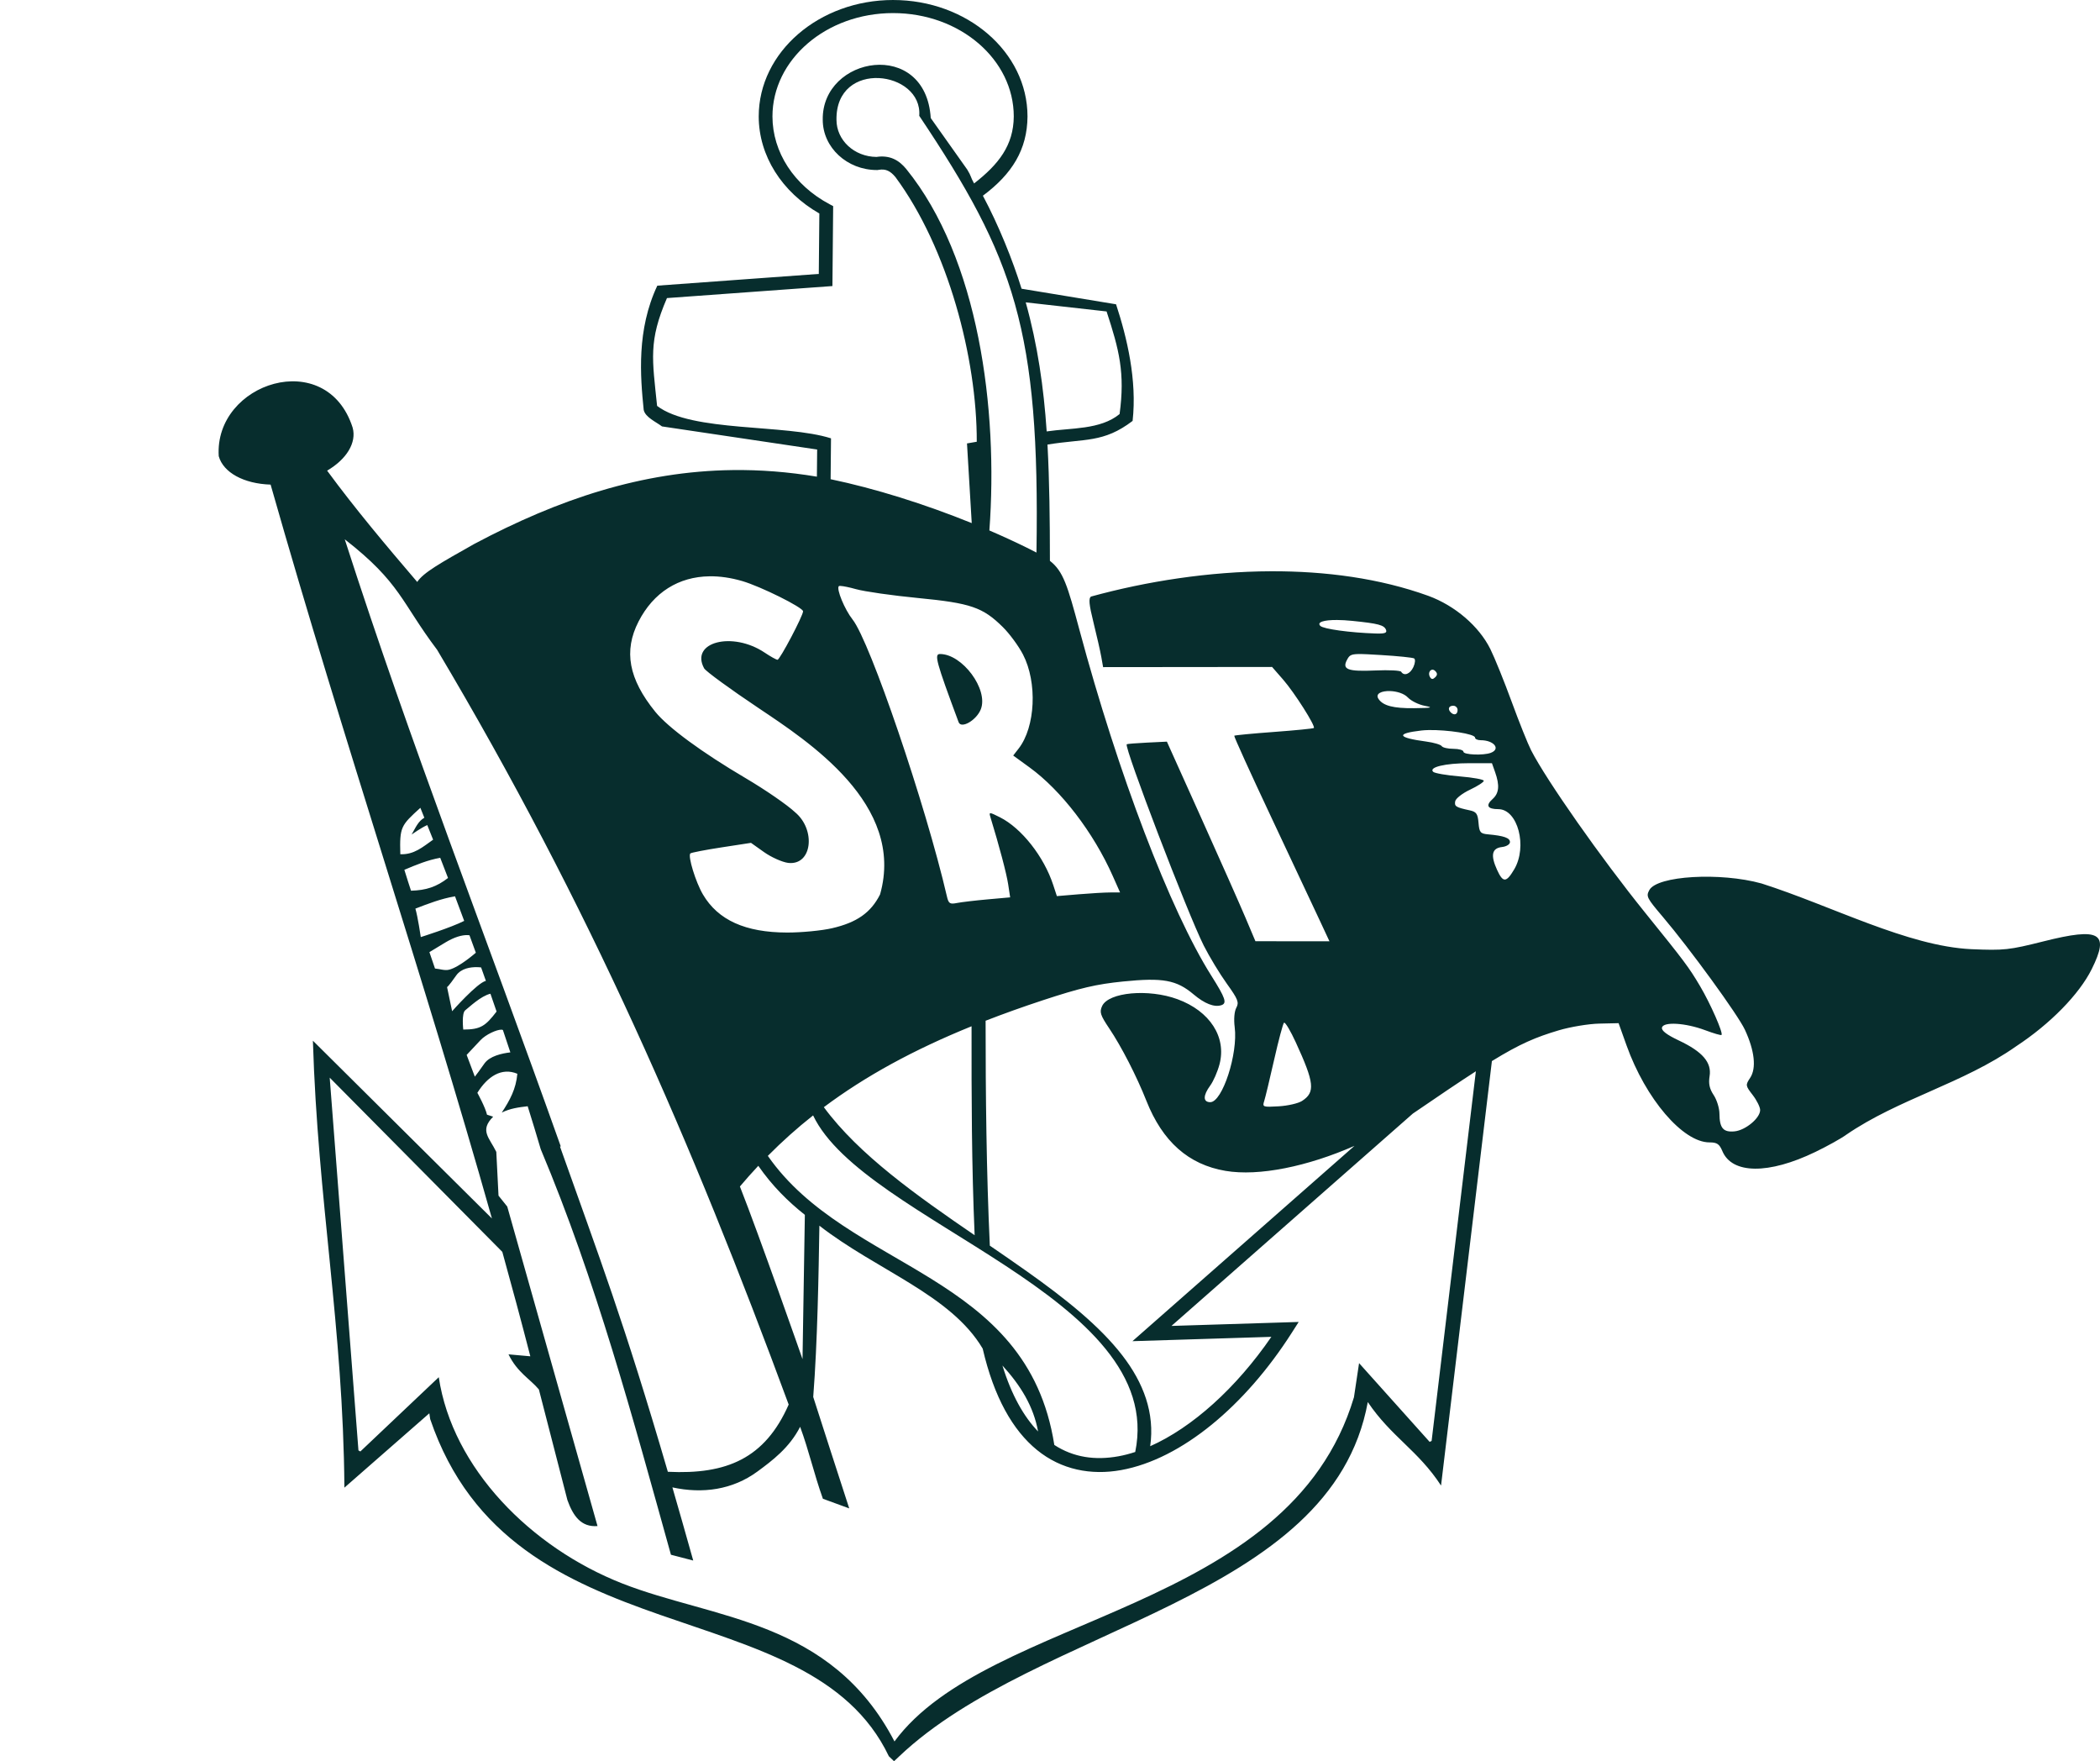 <?xml version="1.0" encoding="UTF-8" standalone="no"?> <svg xmlns:dc="http://purl.org/dc/elements/1.1/" xmlns:cc="http://creativecommons.org/ns#" xmlns:rdf="http://www.w3.org/1999/02/22-rdf-syntax-ns#" xmlns:svg="http://www.w3.org/2000/svg" xmlns="http://www.w3.org/2000/svg" xmlns:sodipodi="http://sodipodi.sourceforge.net/DTD/sodipodi-0.dtd" xmlns:inkscape="http://www.inkscape.org/namespaces/inkscape" version="1.1" id="svg10" width="634.03" height="531.641" viewBox="0 0 634.03 531.641" sodipodi:docname="Sovromtransport_logo.svg" inkscape:version="0.92.3 (2405546, 2018-03-11)"><defs id="defs14"></defs><path id="path903" style="fill:#072d2d;fill-opacity:1;stroke-width:0.873" d="M 269.649,0 C 247.371,-1.0999982e-5 229.073,15.654 229.072,35.162 v 0.002 0.002 c 0.021,11.872 7.004,22.83 18.307,29.277 l -0.17,18.24 -48.752,3.545 c -6.279,13.311 -5.149,27.292 -4.111,37.506 0.468,2.229 3.744,3.626 5.523,4.982 l 46.846,6.975 -0.078,8.193 c -8.722,-1.454 -17.184,-2.096 -25.447,-1.99 -27.37,0.349 -52.579,8.791 -77.977,22.287 -10.343,5.83 -15.372,8.646 -17.246,11.486 -9.38,-10.972 -18.668,-22 -27.201,-33.598 5.943,-3.494 8.939,-8.476 7.709,-12.975 -7.859,-24.595 -41.851,-13.599 -40.432,8.605 1.365,4.937 7.553,8.327 15.66,8.582 22.72,79.776 45.979,147.668 66.818,221.52 L 94.469,314.143 c 1.464,48.561 9.142,86.329 9.512,134.916 l 25.641,-22.443 0.26,1.748 c 24.759,72.872 114.172,50.772 138.482,101.779 l 1.564,1.498 1.576,-1.488 c 41.872,-39.693 130.5,-46.905 141.457,-106.93 7.14,10.567 15.153,14.533 22.117,25.205 l 15.354,-128.133 c 8.557,-5.261 13.293,-7.227 20.16,-9.277 3.499,-1.045 9.001,-1.959 12.227,-2.033 l 5.865,-0.135 2.406,6.729 c 5.769,16.128 17.001,29.26 25.027,29.26 2.286,0 2.995,0.479 3.898,2.633 2.926,6.973 13.976,7.071 28.08,0.248 3.63,-1.756 7.787,-4.066 9.236,-5.133 15.864,-10.901 35.403,-15.506 51.367,-26.748 10.309,-6.776 19.026,-15.67 22.822,-23.283 5.483,-10.996 2.55,-12.697 -14.51,-8.408 -10.436,2.624 -11.917,2.785 -21.824,2.369 -19.255,-0.897 -42.105,-13.059 -63.328,-19.83 -12.473,-3.462 -31.544,-2.346 -33.891,1.982 -1.032,1.903 -0.803,2.353 4.074,8.098 8.193,9.649 22.71,29.614 24.781,34.08 2.939,6.338 3.509,11.606 1.574,14.521 -1.436,2.164 -1.408,2.346 0.768,5.162 1.24,1.605 2.256,3.652 2.256,4.549 0,2.424 -4.419,6.103 -7.721,6.428 -3.412,0.336 -4.539,-0.982 -4.568,-5.34 -0.01,-1.669 -0.798,-4.199 -1.748,-5.623 -1.256,-1.88 -1.589,-3.439 -1.225,-5.689 0.672,-4.146 -2.134,-7.404 -9.266,-10.77 -3.652,-1.724 -5.305,-2.979 -5.113,-3.889 0.391,-1.859 7.097,-1.452 13.082,0.793 2.527,0.948 4.733,1.587 4.9,1.422 0.567,-0.56 -3.354,-9.473 -6.496,-14.768 -3.399,-5.727 -4.558,-7.276 -16.598,-22.178 -13.196,-16.333 -29.734,-39.885 -34.4,-48.994 -0.977,-1.908 -3.617,-8.497 -5.867,-14.643 -2.25,-6.146 -5.145,-13.299 -6.432,-15.895 -3.425,-6.905 -10.67,-13.121 -18.738,-16.076 -14.652,-5.29 -31.01,-7.478 -47.502,-7.416 -18.691,0.07 -37.554,3.027 -54.297,7.623 -0.822,0.502 -0.652,2.339 0.732,7.922 0.991,3.997 2.044,8.644 2.342,10.328 l 0.541,3.062 25.508,-0.025 25.51,-0.027 3.326,3.809 c 3.437,3.936 9.859,14.048 9.283,14.617 -0.179,0.177 -5.595,0.713 -12.035,1.189 -6.441,0.477 -11.838,0.991 -11.994,1.145 -0.156,0.154 4.929,11.35 11.301,24.879 6.372,13.529 12.901,27.429 14.512,30.887 l 2.93,6.287 -11.176,-0.012 -11.176,-0.012 -3.021,-7.143 c -1.661,-3.928 -7.676,-17.482 -13.365,-30.121 l -10.344,-22.98 -5.957,0.289 c -3.276,0.158 -6.052,0.384 -6.17,0.5 -0.85,0.84 18.427,51.212 23.26,60.779 1.687,3.339 4.816,8.504 6.953,11.479 3.374,4.695 3.753,5.655 2.875,7.275 -0.599,1.106 -0.799,3.497 -0.49,5.865 1.043,8.002 -3.723,22.641 -7.371,22.641 -2.221,0 -2.226,-2.008 -0.014,-5.021 0.949,-1.292 2.205,-4.17 2.795,-6.395 2.177,-8.216 -2.888,-16.071 -12.68,-19.668 -8.762,-3.219 -20.825,-2.121 -22.76,2.072 -0.838,1.815 -0.544,2.735 2.164,6.762 3.657,5.438 8.279,14.44 11.197,21.816 4.877,12.328 12.721,19.279 23.895,21.17 h 0.002 c 10.106,1.71 24.824,-1.346 38.934,-7.551 l -67.037,58.959 41.941,-1.309 c -10.621,15.469 -23.907,27.392 -36.58,33.014 1.437,-10.03 -2.033,-19.127 -8.371,-27.357 -6.958,-9.035 -17.304,-17.216 -28.734,-25.334 -3.68,-2.613 -7.483,-5.227 -11.312,-7.85 -1.021,-21.782 -1.281,-45.618 -1.275,-67.891 5.47,-2.124 11.199,-4.18 17.258,-6.174 11.351,-3.735 16.145,-4.856 24.275,-5.676 12.008,-1.211 16.113,-0.458 21.273,3.902 3.324,2.809 6.256,3.95 8.371,3.254 1.773,-0.583 1.246,-2.132 -3.027,-8.9 -12.408,-19.652 -28.178,-61.003 -39.844,-104.48 -3.577,-13.332 -4.864,-17.613 -8.889,-20.748 -0.014,-12.281 -0.127,-23.88 -0.734,-35.102 11.348,-1.85 16.892,-0.428 25.701,-7.139 1.378,-12.29 -1.7,-25.175 -4.998,-35.203 L 308.432,87.152 c -2.704,-8.706 -6.944,-19.202 -11.678,-28.074 8.858,-6.586 13.392,-13.979 13.469,-23.9 v -0.006 -0.01 C 310.223,15.654 291.926,0.002 269.649,0.002 Z m 0,3.949 v 0.002 c 20.247,-2.3e-5 36.423,14.058 36.428,31.203 -0.069,8.736 -4.572,14.454 -11.982,20.223 -1.117,-1.969 -0.806,-2.16 -2.043,-4.148 l -0.031,-0.051 -11.012,-15.543 c -1.51,-24.115 -32.928,-18.752 -32.607,0.527 1e-5,8.384 7.377,15.163 16.346,15.164 h 0.195 l 0.191,-0.035 c 1.323,-0.239 2.16,-0.096 2.928,0.25 0.768,0.346 1.512,0.973 2.285,1.908 15.87,21.456 24.632,54.83 24.555,79.895 l -2.949,0.508 1.432,24.051 c -14.226,-5.764 -29.278,-10.476 -42.605,-13.25 l 0.115,-12.338 c -13.773,-4.384 -41.981,-1.764 -52.508,-9.791 -1.452,-14.108 -2.644,-19.549 2.982,-32.547 l 49.955,-3.629 0.223,-24.131 -1.074,-0.57 C 239.703,55.932 233.239,45.911 233.219,35.162 v -0.002 -0.002 c 0.002,-17.147 16.181,-31.209 36.43,-31.209 z m 7.891,31.018 c 28.76,42.96 36.467,64.531 35.389,131.83 -0.869,-0.456 -1.771,-0.915 -2.836,-1.439 -3.664,-1.806 -7.479,-3.559 -11.381,-5.238 2.701,-36.481 -3.181,-82.102 -25.107,-109.115 -1.007,-1.219 -2.205,-2.33 -3.77,-3.035 -1.493,-0.673 -3.281,-0.899 -5.201,-0.6 -6.742,-0.057 -12.086,-5.06 -12.086,-11.207 -0.262,-18.37 26.022,-14.819 24.992,-1.195 z m 32.148,56.305 24.408,2.742 c 3.789,11.531 5.618,18.551 3.928,30.973 -5.806,4.768 -14.68,4.149 -22.012,5.24 -0.895,-13.323 -2.753,-26.184 -6.324,-38.955 z m -205.6,71.521 c 16.939,13.198 17.028,18.98 27.881,33.348 46.159,77.556 77.028,148.948 106.148,227.836 -7.169,16.297 -18.745,21.161 -36.469,20.293 l -0.008,0.019 C 188.294,398.612 181.052,379.858 169.07,346.086 l 0.238,-0.033 C 145.889,280.226 124.385,225.778 104.088,162.793 Z m 110.129,11.166 c 3.109,-0.04 6.411,0.432 9.859,1.434 5.57,1.618 18.385,7.984 18.385,9.135 0,1.339 -7.005,14.627 -7.711,14.627 -0.366,0 -2.105,-0.966 -3.865,-2.146 -9.742,-6.536 -22.603,-3.214 -18.299,4.727 0.476,0.879 7.888,6.289 16.469,12.023 14.906,9.998 44.362,29.027 36.652,56.236 -2.769,5.486 -6.982,8.453 -14.463,10.189 -3.14,0.729 -9.266,1.319 -13.613,1.311 -12.602,-0.025 -20.828,-3.744 -25.393,-11.479 -2.2,-3.728 -4.618,-11.603 -3.809,-12.402 0.246,-0.243 4.465,-1.062 9.377,-1.818 l 8.932,-1.375 3.959,2.807 c 2.177,1.544 5.447,3.003 7.266,3.244 7.289,0.836 8.419,-10.047 2.074,-15.299 -2.299,-2.178 -9.017,-6.806 -14.932,-10.287 -13.108,-7.714 -23.394,-15.269 -27.246,-20.01 -8.061,-9.92 -9.632,-18.375 -5.066,-27.271 4.519,-8.805 12.098,-13.525 21.424,-13.645 z m 39.58,2.914 c 0.872,0.049 2.659,0.412 4.6,0.959 2.588,0.729 11.027,1.936 18.756,2.684 15.916,1.539 19.562,2.787 25.613,8.762 2.036,2.01 4.779,5.74 6.096,8.285 4.383,8.475 3.761,21.877 -1.32,28.402 l -1.635,2.1 4.945,3.594 c 9.557,6.948 19.264,19.612 25.104,32.75 l 2.217,4.986 h -2.928 c -1.612,0 -5.908,0.247 -9.545,0.551 l -6.611,0.553 -1.105,-3.371 c -2.805,-8.557 -9.558,-17.135 -16.072,-20.416 -3.2,-1.612 -3.366,-1.622 -2.912,-0.137 2.716,8.886 4.89,17.1 5.383,20.348 l 0.6,3.953 -6.801,0.607 c -3.741,0.335 -7.91,0.827 -9.262,1.094 -2.152,0.425 -2.528,0.177 -3.033,-1.998 -6.423,-27.675 -23.2,-76.914 -28.473,-83.564 -2.4,-3.028 -4.974,-9.273 -4.154,-10.082 0.059,-0.059 0.248,-0.075 0.539,-0.059 z m 149.889,10.279 c 1.339,0.008 2.88,0.092 4.572,0.264 7.897,0.8 9.646,1.262 10.209,2.711 0.367,0.943 -0.369,1.195 -3.229,1.1 -7.665,-0.255 -15.653,-1.355 -16.596,-2.285 -1.152,-1.137 1.026,-1.811 5.043,-1.789 z m -119.887,10.27 c -1.805,0 -1.183,2.27 5.627,20.578 0.783,2.106 5.439,-0.622 6.715,-3.936 2.308,-5.994 -5.589,-16.643 -12.342,-16.643 z m 126.275,0.01 c 1.415,-0.029 3.552,0.092 6.906,0.295 5.061,0.306 9.547,0.764 9.969,1.021 0.422,0.257 0.324,1.432 -0.219,2.607 -0.972,2.106 -2.811,2.816 -3.684,1.422 -0.246,-0.393 -3.729,-0.569 -7.738,-0.391 -8.436,0.374 -10.199,-0.291 -8.598,-3.246 0.649,-1.197 1.004,-1.661 3.363,-1.709 z m 22.391,4.719 c 0.271,-0.009 0.57,0.111 0.861,0.398 0.688,0.679 0.688,1.206 0,1.885 -0.688,0.679 -1.12,0.679 -1.545,0 -0.685,-1.095 -0.129,-2.257 0.684,-2.283 z m -12.744,6.453 c 1.959,0.072 4.178,0.701 5.361,1.955 0.969,1.026 3.258,2.152 5.086,2.502 2.705,0.517 2.098,0.651 -3.264,0.711 -6.223,0.069 -9.332,-0.742 -10.701,-2.793 -1.09,-1.632 0.999,-2.467 3.518,-2.375 z m 19.041,4.428 c 0.725,0 1.314,0.583 1.314,1.299 -1e-5,1.354 -1.038,1.722 -2.049,0.725 -1.011,-0.998 -0.637,-2.023 0.734,-2.023 z m -7.426,7.342 c 5.607,-0.11 14.012,1.147 14.012,2.285 0,0.428 0.757,0.779 1.684,0.779 4.008,0 6.144,2.644 3.074,3.807 -2.246,0.851 -8.271,0.604 -8.271,-0.34 0,-0.477 -1.359,-0.867 -3.021,-0.867 -1.662,0 -3.252,-0.367 -3.533,-0.816 -0.281,-0.449 -2.381,-1.069 -4.664,-1.375 -8.77,-1.176 -9.324,-2.427 -1.479,-3.338 0.654,-0.076 1.398,-0.119 2.199,-0.135 z m 12.225,10 h 6.885 l 0.965,2.73 c 1.41,3.994 1.187,6.34 -0.771,8.09 -2.172,1.941 -1.544,3.055 1.727,3.055 5.883,0 8.869,11.295 4.803,18.168 -2.402,4.061 -3.38,4.094 -5.172,0.172 -2.029,-4.441 -1.575,-6.56 1.482,-6.908 1.359,-0.155 2.408,-0.81 2.408,-1.502 0,-1.246 -1.837,-1.894 -6.586,-2.322 -2.359,-0.213 -2.666,-0.578 -2.91,-3.486 -0.229,-2.726 -0.65,-3.33 -2.633,-3.758 -4.22,-0.91 -4.693,-1.204 -4.404,-2.746 0.156,-0.836 2.163,-2.404 4.457,-3.486 2.294,-1.082 4.172,-2.296 4.172,-2.695 0,-0.399 -3.26,-0.994 -7.242,-1.322 -3.982,-0.328 -7.603,-0.954 -8.047,-1.393 -1.405,-1.387 3.654,-2.596 10.867,-2.596 z M 126.918,243.846 c 0.393,0.965 0.799,2.004 1.197,2.994 -1.883,1.084 -2.582,2.895 -3.846,5.072 0,0 2.837,-2.023 4.73,-2.859 0.59,1.478 1.172,2.91 1.766,4.41 -3.161,2.224 -5.742,4.555 -9.902,4.396 -0.233,-8.254 0.188,-8.689 6.055,-14.014 z m 5.994,15.088 c 0.783,2.008 1.568,4.038 2.355,6.092 -3.445,2.672 -6.578,3.714 -11.172,3.842 0,0 -1.737,-5.28 -2.012,-6.309 3.534,-1.497 7.03,-2.95 10.828,-3.625 z m 4.465,11.623 c 0.924,2.445 1.847,4.932 2.77,7.42 -4.031,2.043 -13.102,4.887 -13.102,4.887 0,0 -0.906,-6.191 -1.631,-8.588 3.922,-1.52 7.804,-3.016 11.963,-3.719 z m 3.637,11.707 c 0.264,0 0.502,0.021 0.727,0.047 0.642,1.751 1.284,3.507 1.922,5.271 0,0 -4.942,4.365 -8.076,5.129 -1.379,0.336 -2.676,-0.225 -4.252,-0.354 -0.573,-1.647 -1.131,-3.299 -1.688,-4.947 l 4.717,-2.857 c 2.944,-1.785 5.126,-2.289 6.65,-2.289 z m 3.004,9.68 c 0.562,0.01 0.896,0.043 1.242,0.086 0.482,1.349 0.961,2.7 1.439,4.053 -2.595,0.564 -10.193,9.16 -10.193,9.16 l -1.531,-7.285 c 0,0 0.307,8.9e-4 2.754,-3.496 1.529,-2.186 4.372,-2.552 6.289,-2.518 z m 4.055,8.021 c 0.626,1.791 1.237,3.583 1.854,5.375 -3.335,4.345 -4.794,5.439 -10.057,5.439 0,0 -0.571,-4.927 0.611,-5.83 1.182,-0.903 4.661,-4.293 7.592,-4.984 z m 239.662,8.729 c 0.441,0.045 1.932,2.565 3.455,5.875 5.662,12.307 5.967,15.143 1.916,17.764 -1.125,0.728 -4.292,1.456 -7.037,1.617 -4.76,0.28 -4.963,0.208 -4.389,-1.562 0.331,-1.021 1.683,-6.639 3.004,-12.48 1.321,-5.842 2.66,-10.877 2.977,-11.189 0.02,-0.02 0.045,-0.026 0.074,-0.023 z m -94.402,1.092 c -0.025,21.654 0.017,41.77 0.928,63.078 -17.386,-11.912 -34.898,-24.241 -45.529,-38.654 12.525,-9.366 27.086,-17.314 44.602,-24.424 z m -141.98,1.031 c 0.202,0.002 0.366,0.034 0.482,0.1 0.764,2.258 1.508,4.504 2.252,6.75 -2.585,0.303 -6.19,1.112 -7.795,3.312 -1.502,2.147 -2.345,3.274 -2.93,4.023 -0.824,-2.19 -1.661,-4.418 -2.471,-6.568 0,0 2.325,-2.476 4.178,-4.449 1.621,-1.727 4.873,-3.182 6.283,-3.168 z m 294.24,12.557 -13.359,111.582 -0.598,0.283 -21.305,-23.768 -1.545,10.303 c -19.564,65.309 -110.146,65.139 -138.725,103.891 -19.187,-36.878 -54.687,-36.871 -82.219,-47.699 -27.532,-10.828 -51.247,-34.747 -55.367,-62.248 l -23.672,22.418 -0.58,-0.32 -8.676,-112.516 52.115,52.59 c 2.889,10.405 5.715,20.895 8.455,31.518 l -6.586,-0.588 c 2.649,5.465 6.513,7.42 9.168,10.594 l 8.617,33.408 c 1.731,4.793 4.135,8.222 9.086,7.828 l -27.252,-96.438 -2.637,-3.297 -0.67,-13.213 c -2.128,-4.346 -5.111,-6.434 -0.949,-10.623 l -1.857,-0.6 c -0.514,-2.277 -2.91,-6.605 -2.91,-6.605 3.039,-4.913 7.309,-7.748 12.072,-5.752 -0.417,4.611 -2.225,7.934 -4.709,11.721 2.511,-1.26 5.068,-1.588 7.824,-1.916 1.375,4.396 2.705,8.739 3.938,12.953 16.736,39.79 27.8,81.105 39.316,122.43 l 6.73,1.748 c -2.25,-8.025 -4.332,-15.324 -6.289,-22.08 9.137,1.99 18.156,0.726 25.654,-4.773 4.499,-3.299 9.709,-7.221 12.912,-13.52 2.73,7.451 4.155,14.121 6.871,21.723 l 7.953,2.914 c -3.969,-12.155 -6.951,-21.468 -10.873,-33.641 1.297,-16.703 1.629,-37.2 1.861,-51.697 17.327,13.475 39.683,20.849 49.303,37.107 3.395,14.64 9.066,24.632 16.402,30.604 7.337,5.972 16.315,7.707 25.434,6.053 18.238,-3.309 37.418,-19.437 51.434,-41.361 l 2.139,-3.346 -38.414,1.199 72.883,-64.098 c 8.057,-5.521 14.066,-9.564 19.023,-12.768 z m -200.104,13.32 c 15.364,32.278 106.921,54.699 97.258,101.598 -1.705,0.556 -3.392,0.996 -5.051,1.297 -7.095,1.287 -13.608,0.329 -19.379,-3.42 -8.158,-52.312 -62.223,-52.389 -86.492,-87.258 4.285,-4.329 8.819,-8.39 13.664,-12.217 z M 228.944,351.908 c 4.232,6.091 9,10.793 14.057,14.801 l -0.705,43.553 c 0,0 -13.109,-37.451 -18.902,-52.113 1.803,-2.141 3.655,-4.217 5.551,-6.24 z m 73.709,60.283 c 5.559,6.088 9.395,12.386 10.762,19.906 -4.29,-4.448 -8.012,-10.963 -10.762,-19.906 z" inkscape:connector-curvature="0" sodipodi:nodetypes="cccccccccccscccccccccccccccccccccscccccccccccccsccccccccccccccsccccccccccccccccccccsccccccccccccccccssccccccsccccccccccccccccccccccccccccccccccccccccccccccccccccccccccccccccssccccccccccccccscccscsccccccsccccccccccccccccccccsccscccccccccccccccccccsccscsscssccccscccscccscccccsscscccccccccccccccccccccccccccccccccccccsccccccsccccccccccccccccccccccsccccccccccccccccccccccccccccccsscccccccccccccccccac"></path></svg> 